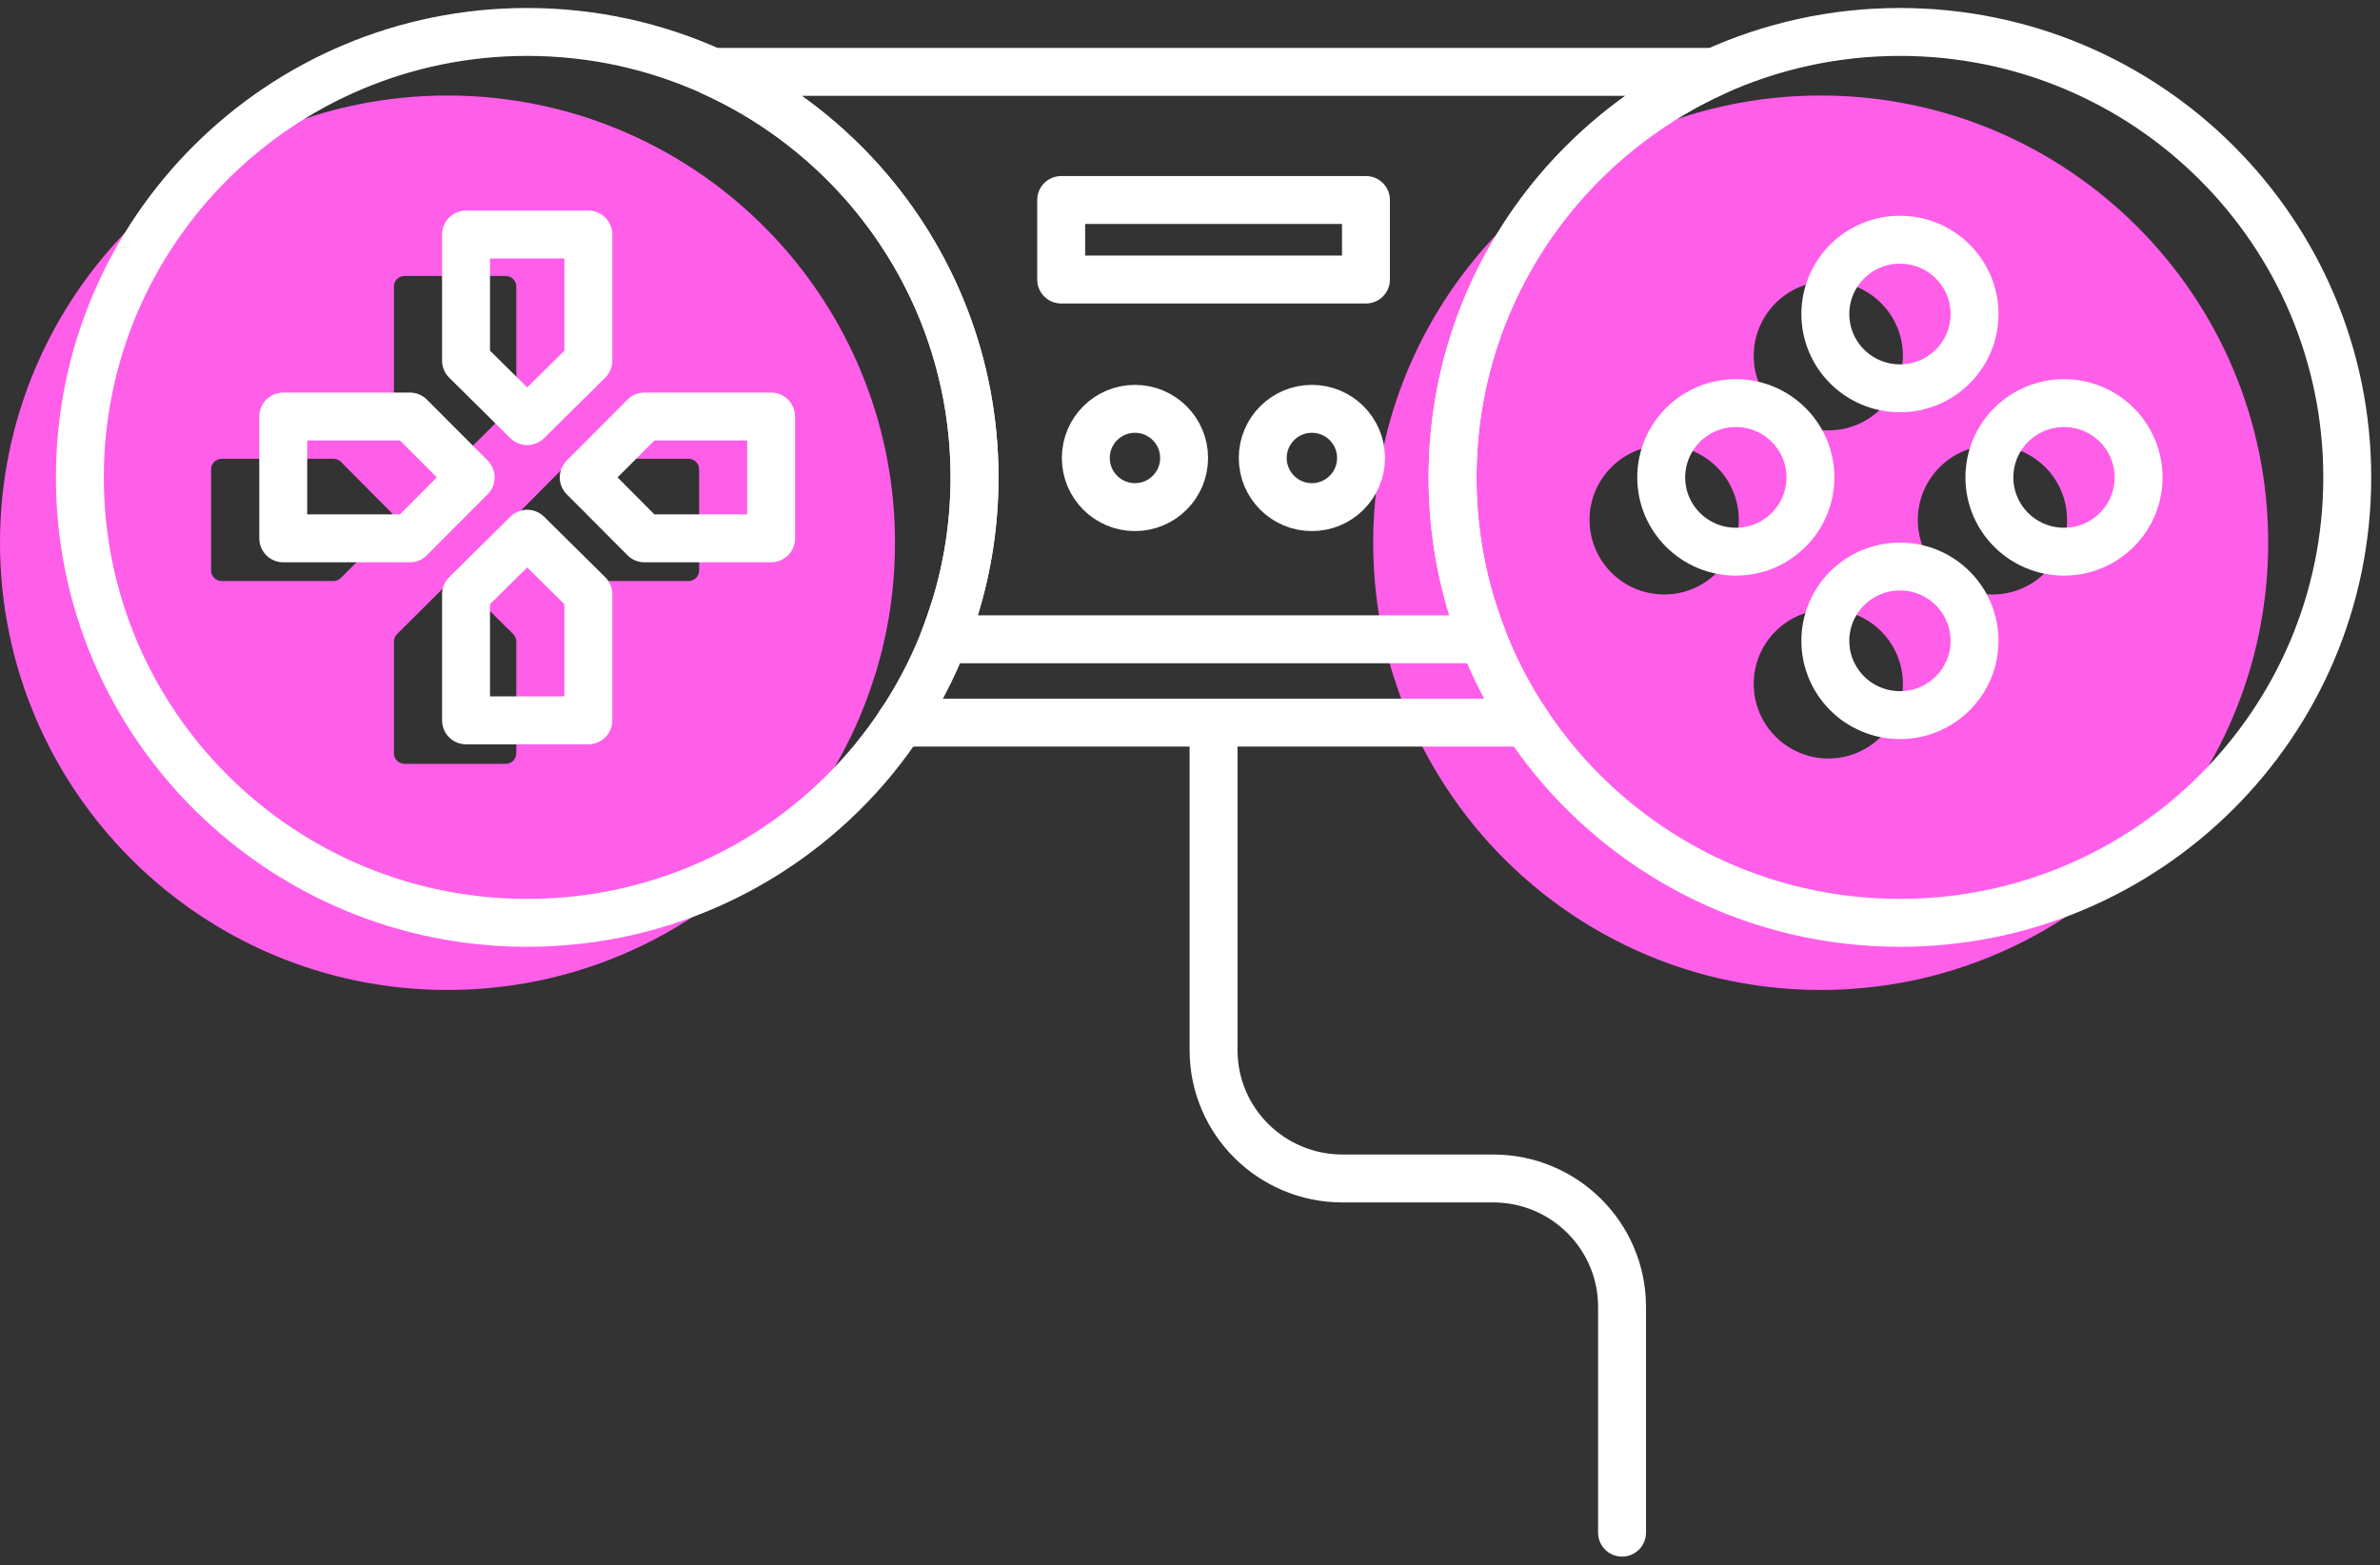 <svg width="149" height="98" viewBox="0 0 149 98" fill="none" xmlns="http://www.w3.org/2000/svg">
<rect x="0" y="0" width="149" height="98" fill="#333333" stroke="none"/>
<path fill-rule="evenodd" clip-rule="evenodd" d="M39.621 8.491C43.216 10.125 46.405 12.503 48.994 15.419C53.37 20.361 56.031 26.86 56.031 33.98C56.031 36.843 55.602 39.607 54.801 42.209L54.796 42.214C54.591 42.871 54.367 43.519 54.119 44.158C53.399 46.007 52.484 47.765 51.401 49.395C50.901 50.157 50.362 50.891 49.79 51.596V51.601C44.651 57.934 36.804 61.98 28.013 61.98C12.543 61.98 0 49.443 0 33.98C0 18.517 12.543 5.98 28.013 5.98C32.156 5.98 36.084 6.88 39.621 8.491ZM25.324 17.278C24.957 17.278 24.662 17.573 24.662 17.94V24.935C24.662 25.107 24.733 25.279 24.857 25.402L28.027 28.547C28.285 28.805 28.699 28.805 28.957 28.547L32.127 25.402C32.251 25.279 32.323 25.107 32.323 24.935V17.94C32.323 17.573 32.027 17.278 31.66 17.278H25.324ZM20.871 36.377C21.048 36.377 21.219 36.31 21.343 36.181L24.49 33.017C24.747 32.76 24.747 32.34 24.49 32.083L21.343 28.914C21.219 28.79 21.048 28.724 20.871 28.724H13.878C13.511 28.724 13.215 29.019 13.215 29.381V35.719C13.215 36.081 13.511 36.377 13.878 36.377H20.871ZM31.66 47.822C32.027 47.822 32.323 47.527 32.323 47.16V40.165C32.323 39.989 32.251 39.822 32.127 39.698L28.957 36.548C28.699 36.295 28.285 36.295 28.027 36.548L24.857 39.698C24.733 39.822 24.662 39.989 24.662 40.165V47.16C24.662 47.527 24.957 47.822 25.324 47.822H31.66ZM43.111 36.377C43.473 36.377 43.769 36.081 43.769 35.719V29.381C43.769 29.019 43.473 28.724 43.111 28.724H36.113C35.936 28.724 35.769 28.79 35.645 28.914L32.494 32.083C32.237 32.34 32.237 32.76 32.494 33.017L35.645 36.181C35.769 36.31 35.936 36.377 36.113 36.377H43.111ZM102.374 8.491C105.911 6.88 109.844 5.98 113.982 5.98C129.457 5.98 142 18.517 142 33.98C142 49.443 129.457 61.98 113.982 61.98C105.191 61.98 97.349 57.934 92.21 51.601V51.596C91.638 50.891 91.099 50.157 90.598 49.395C89.516 47.765 88.601 46.007 87.881 44.158C87.633 43.519 87.409 42.871 87.204 42.214L87.199 42.209C86.398 39.607 85.969 36.843 85.969 33.98C85.969 26.86 88.629 20.361 93.006 15.419C95.594 12.503 98.779 10.125 102.374 8.491ZM99.513 32.55C99.513 35.128 101.606 37.22 104.185 37.22C106.764 37.22 108.857 35.128 108.857 32.55C108.857 29.972 106.764 27.88 104.185 27.88C101.606 27.88 99.513 29.972 99.513 32.55ZM109.792 42.819C109.792 45.397 111.885 47.489 114.464 47.489C117.043 47.489 119.131 45.397 119.131 42.819C119.131 40.241 117.043 38.154 114.464 38.154C111.885 38.154 109.792 40.241 109.792 42.819ZM109.792 22.276C109.792 24.859 111.885 26.946 114.464 26.946C117.043 26.946 119.131 24.859 119.131 22.276C119.131 19.698 117.043 17.611 114.464 17.611C111.885 17.611 109.792 19.698 109.792 22.276ZM120.065 32.55C120.065 35.128 122.158 37.22 124.737 37.22C127.316 37.22 129.409 35.128 129.409 32.55C129.409 29.972 127.316 27.88 124.737 27.88C122.158 27.88 120.065 29.972 120.065 32.55Z" fill="#FF5EE9"/>
<path d="M95.566 45.243H56.383" stroke="white" stroke-width="3" stroke-miterlimit="10" stroke-linecap="round" stroke-linejoin="round"/>
<path d="M61.011 29.889C61.011 32.742 60.582 35.494 59.781 38.086L59.776 38.091C59.572 38.745 59.347 39.391 59.1 40.027C58.38 41.869 57.465 43.62 56.383 45.243C55.883 46.003 55.344 46.733 54.773 47.436V47.441C49.635 53.748 41.791 57.778 33.003 57.778C17.538 57.778 5 45.291 5 29.889C5 14.487 17.538 2 33.003 2C37.144 2 41.071 2.897 44.607 4.501C48.201 6.129 51.389 8.498 53.977 11.402C58.352 16.324 61.011 22.798 61.011 29.889Z" stroke="white" stroke-width="3" stroke-miterlimit="10" stroke-linecap="round" stroke-linejoin="round"/>
<path d="M146.95 29.889C146.95 45.291 134.411 57.778 118.942 57.778C110.154 57.778 102.315 53.748 97.177 47.441V47.436C96.605 46.733 96.067 46.003 95.566 45.243C94.485 43.62 93.57 41.869 92.85 40.027C92.602 39.391 92.378 38.745 92.173 38.091L92.168 38.086C91.368 35.494 90.939 32.742 90.939 29.889C90.939 22.798 93.598 16.324 97.973 11.402C100.561 8.498 103.744 6.129 107.338 4.501C110.874 2.897 114.805 2 118.942 2C134.411 2 146.95 14.487 146.95 29.889Z" stroke="white" stroke-width="3" stroke-miterlimit="10" stroke-linecap="round" stroke-linejoin="round"/>
<path d="M108.672 34.54C111.251 34.54 113.342 32.458 113.342 29.889C113.342 27.32 111.251 25.238 108.672 25.238C106.092 25.238 104.001 27.32 104.001 29.889C104.001 32.458 106.092 34.54 108.672 34.54Z" stroke="white" stroke-width="3" stroke-miterlimit="10" stroke-linecap="round" stroke-linejoin="round"/>
<path d="M129.217 34.54C131.796 34.54 133.887 32.458 133.887 29.889C133.887 27.32 131.796 25.238 129.217 25.238C126.637 25.238 124.546 27.32 124.546 29.889C124.546 32.458 126.637 34.54 129.217 34.54Z" stroke="white" stroke-width="3" stroke-miterlimit="10" stroke-linecap="round" stroke-linejoin="round"/>
<path d="M118.947 24.312C121.526 24.312 123.617 22.23 123.617 19.661C123.617 17.092 121.526 15.009 118.947 15.009C116.367 15.009 114.276 17.092 114.276 19.661C114.276 22.23 116.367 24.312 118.947 24.312Z" stroke="white" stroke-width="3" stroke-miterlimit="10" stroke-linecap="round" stroke-linejoin="round"/>
<path d="M118.947 44.773C121.526 44.773 123.617 42.691 123.617 40.122C123.617 37.553 121.526 35.471 118.947 35.471C116.367 35.471 114.276 37.553 114.276 40.122C114.276 42.691 116.367 44.773 118.947 44.773Z" stroke="white" stroke-width="3" stroke-miterlimit="10" stroke-linecap="round" stroke-linejoin="round"/>
<path d="M36.834 22.58L33.007 26.367L29.176 22.58V14.682H36.834V22.58Z" stroke="white" stroke-width="3" stroke-miterlimit="10" stroke-linecap="round" stroke-linejoin="round"/>
<path d="M36.834 45.101H29.176V37.203L33.007 33.416L36.834 37.203V45.101Z" stroke="white" stroke-width="3" stroke-miterlimit="10" stroke-linecap="round" stroke-linejoin="round"/>
<path d="M40.346 33.705L36.544 29.889L40.346 26.078H48.276V33.705H40.346Z" stroke="white" stroke-width="3" stroke-miterlimit="10" stroke-linecap="round" stroke-linejoin="round"/>
<path d="M17.733 33.705V26.078H25.663L29.466 29.889L25.663 33.705H17.733Z" stroke="white" stroke-width="3" stroke-miterlimit="10" stroke-linecap="round" stroke-linejoin="round"/>
<path d="M75.975 45.243V65.747C75.975 70.185 79.588 73.782 84.043 73.782H93.479C97.935 73.782 101.548 77.38 101.548 81.818V95.957" stroke="white" stroke-width="3" stroke-miterlimit="10" stroke-linecap="round" stroke-linejoin="round"/>
<path d="M107.338 4.501C103.744 6.129 100.561 8.498 97.973 11.402C93.598 16.324 90.939 22.798 90.939 29.889C90.939 32.742 91.368 35.494 92.169 38.086L92.173 38.091C92.378 38.745 92.602 39.391 92.85 40.027H59.1C59.348 39.391 59.572 38.745 59.776 38.091L59.781 38.086C60.582 35.494 61.011 32.742 61.011 29.889C61.011 22.798 58.352 16.324 53.977 11.402C51.389 8.498 48.201 6.129 44.607 4.501H107.338Z" stroke="white" stroke-width="3" stroke-miterlimit="10" stroke-linejoin="round"/>
<path d="M85.516 12.522H66.435V17.501H85.516V12.522Z" stroke="white" stroke-width="3" stroke-miterlimit="10" stroke-linejoin="round"/>
<path d="M71.054 31.75C72.753 31.75 74.131 30.372 74.131 28.673C74.131 26.973 72.753 25.596 71.054 25.596C69.355 25.596 67.977 26.973 67.977 28.673C67.977 30.372 69.355 31.75 71.054 31.75Z" stroke="white" stroke-width="3" stroke-miterlimit="10" stroke-linejoin="round"/>
<path d="M82.131 31.75C83.831 31.75 85.208 30.372 85.208 28.673C85.208 26.973 83.831 25.596 82.131 25.596C80.432 25.596 79.054 26.973 79.054 28.673C79.054 30.372 80.432 31.75 82.131 31.75Z" stroke="white" stroke-width="3" stroke-miterlimit="10" stroke-linejoin="round"/>
</svg>
